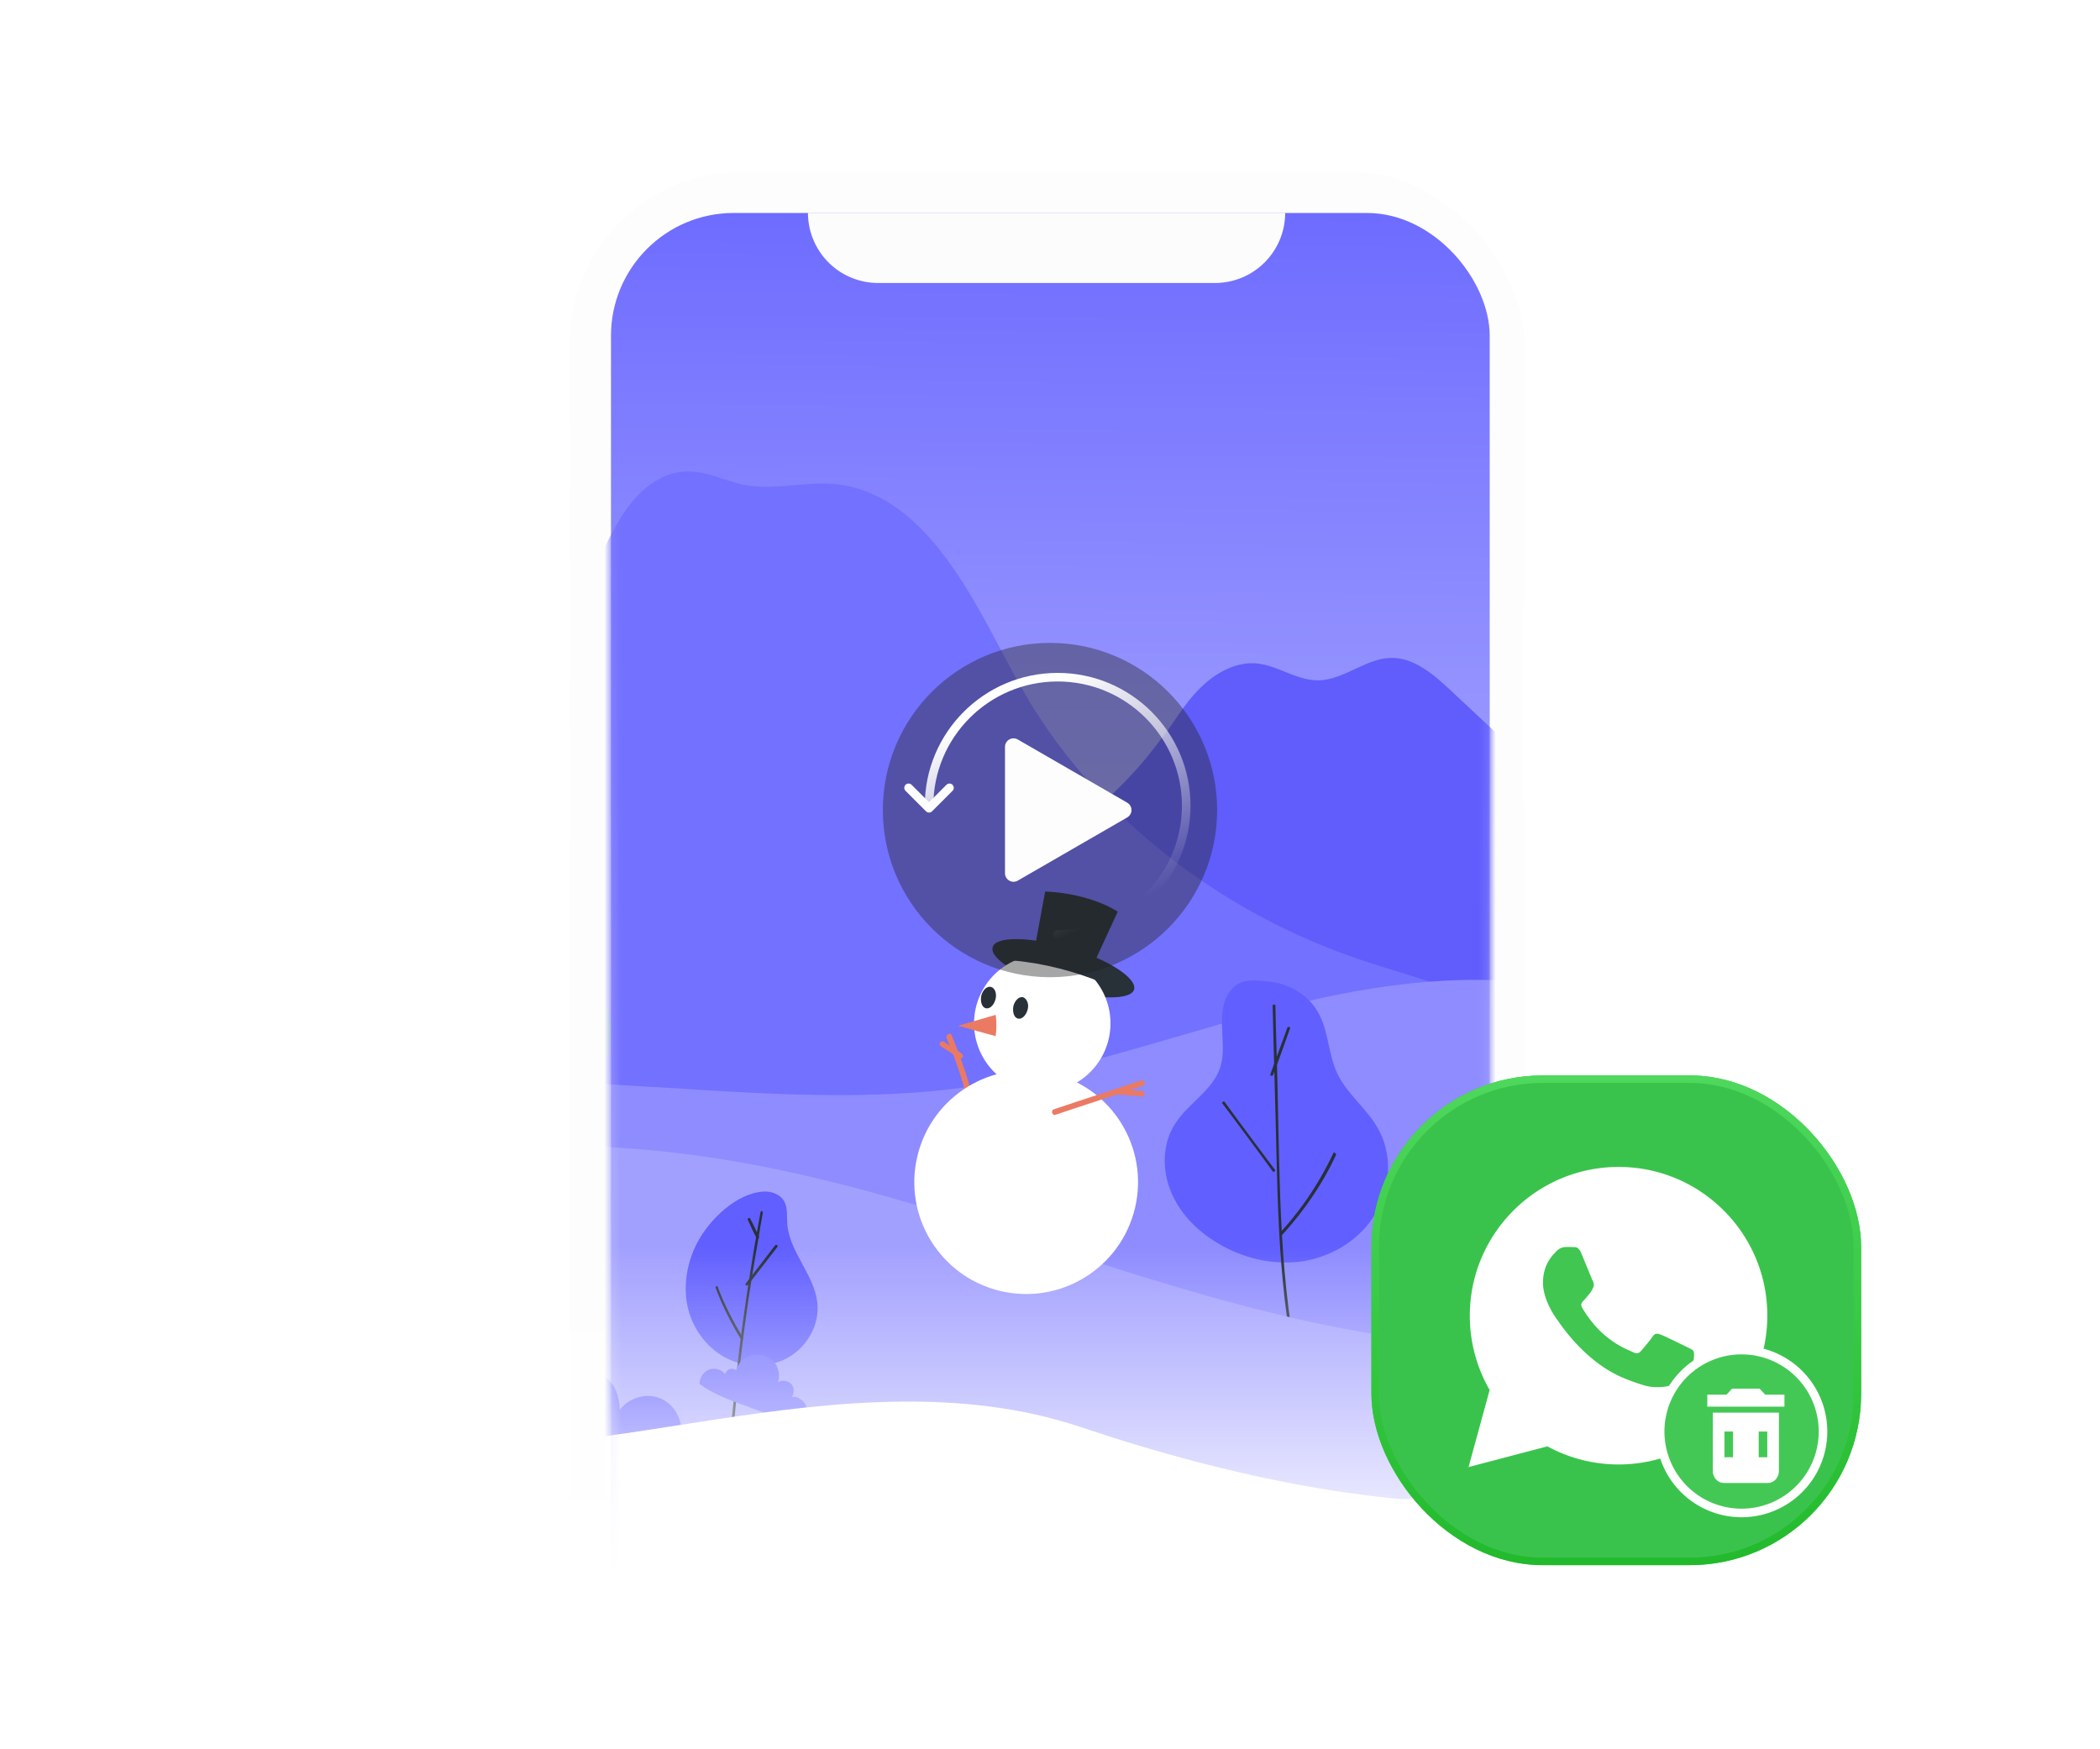 <svg width="245" height="204" fill="none" xmlns="http://www.w3.org/2000/svg"><mask id="b" style="mask-type:alpha" maskUnits="userSpaceOnUse" x="63" y="20" width="120" height="165"><path fill="url(#a)" d="M63 20h120v165H63z"/></mask><g mask="url(#b)"><rect x="66.434" y="20" width="111.397" height="221.987" rx="20.181" fill="#FDFDFD"/><rect x="67.176" y="20.807" width="110.59" height="220.373" rx="20.181" fill="#FDFDFD"/><rect x="71.281" y="24.844" width="102.518" height="212.3" rx="14.328" fill="url(#c)"/><mask id="e" style="mask-type:alpha" maskUnits="userSpaceOnUse" x="71" y="24" width="103" height="214"><rect x="71.281" y="24.844" width="102.518" height="212.3" rx="14.328" fill="url(#d)"/></mask><g mask="url(#e)"><path d="M190.659 108.457c-.637 3.501-2.037 6.875-4.456 9.485-.255.254-.51.509-.764.7-3.501 3.119-8.276 4.456-12.923 5.411-13.877 2.737-28.2 3.056-42.205.828-6.43-1.019-13.241-2.801-17.506-7.767-2.356-2.737-3.756-6.747-2.292-10.058 1.464-3.374 5.22-4.965 8.467-6.684a49.208 49.208 0 0 0 14.004-11.076c.892-1.019 1.719-2.101 2.547-3.183.127-.128.191-.255.318-.382 1.401-1.91 2.61-4.01 4.392-5.666 1.719-1.655 4.011-2.864 6.366-2.673 2.483.254 4.647 1.973 7.13 1.973 3.056 0 5.602-2.61 8.658-2.61 2.61 0 4.838 1.91 6.747 3.692 3.12 2.928 6.302 5.857 9.422 8.785 3.437 3.183 6.811 6.366 10.249 9.549l2.546-1.019c-.064 3.629-.064 7.194-.7 10.695Z" fill="#605DFC"/><path d="M182.989 129.037c-2.291 5.984-7.32 10.758-12.795 13.878-6.811 3.883-14.578 5.538-22.28 6.938a371.603 371.603 0 0 1-68.751 6.048c-9.421-.064-19.288-.573-27.182-5.729-7.257-4.711-11.777-12.796-13.941-21.199-2.165-8.402-2.228-17.124-2.292-25.781l4.583.382c11.204-10.058 20.753-22.09 27.946-35.33.637-1.21 1.337-2.483 1.91-3.693 1.082-2.164 2.165-4.392 3.756-6.238 1.591-1.846 3.82-3.31 6.239-3.31 2.227-.064 4.328 1.082 6.493 1.527 3.119.637 6.302-.127 9.485-.127 9.612.127 15.278 9.421 19.797 17.888 1.465 2.737 2.865 5.41 4.202 7.639 2.483 4.074 5.411 7.83 8.721 11.267 8.021 8.34 18.206 14.706 28.964 18.461 4.966 1.719 10.122 2.992 14.96 5.157 2.61 1.209 6.366 3.183 8.658 5.729 1.591 1.846 2.482 4.01 1.527 6.493Z" fill="#7371FF"/><path d="M32 130.198c25.527-8.913 53.537.254 80.273-3.311 13.814-1.846 27.055-7.066 40.678-10.185 13.622-3.119 28.455-4.01 40.995 2.419 2.038 8.021 2.929 16.488 2.865 24.763-.064 8.276-2.546 16.933-8.275 22.535-6.939 6.812-17.252 8.148-26.737 8.467-38.895 1.4-78.109-7.894-112.611-26.737-7.448-4.01-15.406-9.358-17.188-17.951Z" fill="#8E8CFF"/><path d="M59.73 118.603c-.572 2.037-.572 4.202.064 6.175.382 1.21.955 2.419 1.91 3.31.891.892 2.164 1.465 3.438 1.401 1.145-.064 2.228-.637 3.055-1.464.828-.828 1.4-1.783 1.91-2.865.764-1.782 1.273-3.756 1.082-5.665-.19-1.91-1.018-3.884-2.482-5.093-1.274-1.082-2.992-1.592-4.584-1.273-2.419.382-3.82 3.437-4.392 5.474Z" fill="#6389BF"/><path d="M142.618 120.844c.063 1.209.127 2.482-.255 3.692-.891 2.674-3.692 4.138-5.22 6.493-1.528 2.292-1.591 5.347-.573 7.894 1.019 2.546 3.056 4.647 5.411 6.047 2.992 1.846 6.621 2.674 10.058 2.165 3.438-.573 6.684-2.547 8.467-5.602 1.782-2.992 1.973-7.003.191-9.995-1.274-2.228-3.502-3.883-4.647-6.238-1.083-2.228-1.019-4.838-2.165-7.003-1.082-2.1-3.31-3.501-5.665-3.755-2.101-.255-3.884-.51-5.029 1.591-.764 1.401-.637 3.119-.573 4.711Z" fill="#615FFF"/><path d="M148.477 117.329c.127 5.793.318 11.522.445 17.315.127 5.665.318 11.331.955 16.933.382 3.119.828 6.238 1.401 9.358.063.191.318.127.318-.064-1.019-5.538-1.719-11.14-2.037-16.806-.319-5.665-.382-11.331-.51-17.06-.063-3.247-.19-6.43-.254-9.676 0-.191-.318-.191-.318 0Z" fill="#283038"/><path d="M155.552 134.535c-1.591 3.373-3.692 6.556-6.238 9.294-.128.127.063.382.254.254 2.547-2.801 4.711-5.92 6.302-9.357 0-.191-.254-.382-.318-.191ZM142.612 128.731a626.504 626.504 0 0 1 5.856 7.894c.128.191.382 0 .255-.191a636.564 636.564 0 0 1-5.857-7.894c-.063-.127-.382.064-.254.191ZM150.183 119.912c-.637 1.782-1.337 3.628-1.973 5.411-.064.191.254.255.318.064.7-1.783 1.337-3.629 1.973-5.411.064-.191-.254-.255-.318-.064Z" fill="#283038"/><path d="M38.604 136.435a122.404 122.404 0 0 1 43.86-1.464c17.252 2.482 33.74 8.657 50.355 13.814 16.614 5.156 33.929 9.421 51.308 8.084 1.782 4.647-.764 9.103-4.711 12.159-3.947 3.056-8.975 4.329-13.814 5.411-30.492 6.557-61.812 8.976-93.004 11.331-8.53.637-17.697 1.146-25.081-3.247-7.194-4.265-11.204-12.604-12.35-20.943-1.082-8.212 2.1-16.869 3.437-25.145Z" fill="#A2A0FF"/><path d="M81.406 144.863c-1.21 2.228-1.719 4.966-1.21 7.448.51 2.547 2.165 4.838 4.393 6.048 2.228 1.209 5.156 1.273 7.384 0 2.228-1.273 3.692-3.883 3.374-6.43-.382-3.31-3.31-5.92-3.501-9.23-.064-.828.063-1.719-.319-2.483-.445-.891-1.527-1.273-2.482-1.209-3.12.191-6.239 3.246-7.64 5.856Z" fill="#615FFF"/><path d="M88.73 141.414c-1.145 6.239-2.1 12.477-2.8 18.779-.192 1.847-.383 3.629-.574 5.475 0 .191.319.191.319 0 .573-6.302 1.337-12.668 2.419-18.906.318-1.783.573-3.502.891-5.22.064-.255-.191-.382-.255-.128Z" fill="#283038"/><path d="M83.49 150.223c.765 2.101 1.783 4.074 2.93 5.984.126.191.381 0 .254-.191-1.146-1.846-2.165-3.819-2.928-5.856 0-.191-.319-.128-.255.063ZM90.436 145.277c-1.146 1.464-2.292 2.992-3.437 4.456-.128.191.127.318.254.191 1.146-1.464 2.292-2.992 3.438-4.456.127-.191-.128-.318-.255-.191ZM87.262 142.349c.319.701.637 1.401 1.019 2.101.063.191.382 0 .254-.191-.318-.7-.636-1.4-1.018-2.101-.064-.191-.382 0-.255.191Z" fill="#283038"/><path d="M81.61 161.447c0-.701.445-1.401 1.082-1.656.636-.254 1.464-.063 1.91.51.063-.255.254-.51.509-.573.254-.064.572-.064.763.127.255-.891.955-1.591 1.847-1.782.89-.191 1.846.063 2.482.7.637.636.828 1.655.573 2.483.446-.319 1.146-.191 1.528.191.382.381.382 1.082.064 1.527.509-.127 1.018.191 1.4.573.318.382.446.891.446 1.401 0 .509-.255.955-.51 1.4-2.291-.7-4.52-1.528-6.747-2.355-1.783-.637-3.82-1.401-5.348-2.546Z" fill="#6B69FF"/><path d="M42.838 165.16c-.064-2.292 1.337-4.584 3.438-5.538 2.1-.955 4.71-.573 6.429.954.255-.827 1.464-1.209 2.164-.636.319-1.337.7-2.674 1.337-3.883.637-1.21 1.655-2.292 2.928-2.801 2.101-.764 4.52.254 5.984 1.909 1.465 1.656 2.165 3.884 2.61 6.048.382-.764 1.337-1.082 2.165-.891.827.191 1.464.891 1.846 1.655.382.764.509 1.591.573 2.483 1.145-1.528 3.437-2.101 5.092-1.146 1.656.891 2.547 3.119 1.846 4.901-10.185 4.456-21.007 7.321-32.147 7.639-1.337.064-2.737 0-3.883-.636-1.528-.891-2.228-2.865-2.1-4.647.19-1.846 1.782-3.629 1.718-5.411Z" fill="#615FFF"/><path d="M40.754 168.026c14.133 2.419 28.52-.255 42.651-2.419 14.132-2.165 28.965-3.693 42.524.827 17.824 5.984 37.495 10.249 56.21 8.594.191 4.52-.063 9.04-1.018 13.432-.955 4.456-3.183 8.785-6.939 11.331-4.329 2.992-9.867 3.183-15.151 3.31-35.839.701-71.679.51-107.455-.636-2.61-.064-5.41-.191-7.639-1.528-3.246-1.846-4.774-5.729-5.538-9.358-1.592-7.83-.7-16.105 2.355-23.553Z" fill="#fff"/><path d="M110.441 121.114c1.146 2.673 2.037 5.474 2.737 8.339.064.382.701.254.637-.191-.7-2.928-1.655-5.729-2.801-8.53-.191-.319-.7 0-.573.382Z" fill="#EB7A63"/><path d="M109.777 122.069c.701.446 1.401.892 2.101 1.401.127.064.318 0 .446-.127.063-.128 0-.319-.128-.446-.7-.446-1.4-.891-2.1-1.4-.128-.064-.319 0-.446.127-.064.191 0 .318.127.445Z" fill="#EB7A63"/><path d="M132.307 115.438c-.382 1.273-4.392 1.209-8.976-.128-4.583-1.4-7.957-3.565-7.511-4.838.382-1.273 4.392-1.209 8.976.128 4.583 1.336 7.893 3.564 7.511 4.838Z" fill="#283038"/><path d="m121.935 104-1.336 7.257 6.747 1.719 3.056-6.621s-2.992-2.1-8.467-2.355Z" fill="#283038"/><path d="M132.415 140.932c1.671-7.011-2.659-14.049-9.67-15.72-7.011-1.671-14.049 2.659-15.72 9.67-1.671 7.011 2.659 14.049 9.67 15.72 7.011 1.671 14.049-2.659 15.72-9.67Z" fill="#fff"/><path d="M121.661 127.406a8.022 8.022 0 0 0 0-16.042 8.02 8.02 0 1 0 0 16.042Z" fill="#fff"/><path d="M116.159 118.392s.191 1.018 0 2.483l-4.392-1.21 4.392-1.273Z" fill="#EB7A63"/><path d="M119.885 117.803c-.191.7-.7 1.146-1.146 1.018-.445-.127-.636-.764-.509-1.464.191-.7.7-1.146 1.146-1.018.446.191.7.827.509 1.464ZM116.137 116.598c-.191.7-.7 1.146-1.146 1.019-.445-.128-.636-.764-.509-1.465.191-.7.7-1.145 1.146-1.018.446.127.7.764.509 1.464ZM118.191 112.054c3.629.318 7.257 1.273 10.631 2.673-.891-1.273-1.973-2.419-3.374-3.055-.954-.446-2.037-.573-3.119-.637-.764-.064-1.528-.127-2.228 0-.764.127-1.4.509-1.91 1.019Z" fill="#283038"/><path d="M123.138 130.05c3.374-1.146 6.812-2.228 10.186-3.374.382-.127.191-.764-.191-.637-3.374 1.146-6.812 2.228-10.186 3.374-.381.128-.191.764.191.637Z" fill="#EB7A63"/><path d="M133.22 127.282c-.955-.064-1.973-.191-2.928-.255-.191 0-.318.128-.318.319s.127.318.318.318c.955.064 1.973.191 2.928.255.191 0 .318-.128.318-.319-.063-.191-.19-.318-.318-.318Z" fill="#EB7A63"/></g><path d="M94.262 24.825h55.675a8.187 8.187 0 0 1-8.187 8.188h-39.301a8.188 8.188 0 0 1-8.187-8.188Z" fill="#FCFCFC"/><rect x="64.789" y="49.1" width="1.763" height="7.936" rx=".882" fill="#fff"/><rect x="64.789" y="64.97" width="1.763" height="14.99" rx=".882" fill="#fff"/><rect x="64.789" y="84.366" width="1.763" height="14.108" rx=".882" fill="#fff"/><rect x="177.629" y="70.259" width="1.763" height="23.807" rx=".882" fill="#fff"/><circle opacity=".4" cx="122.5" cy="94.5" r="19.5" fill="#222"/><path d="M123.393 109c8.284 0 15-6.716 15-15 0-8.284-6.716-15-15-15-8.285 0-15 6.716-15 15" stroke="url(#f)" stroke-linecap="round" stroke-linejoin="round"/><path d="m106 91.906 2.387 2.388 2.387-2.388" stroke="#FDFDFD" stroke-linecap="round" stroke-linejoin="round"/><path d="M131.509 93.64a.994.994 0 0 1 0 1.72l-12.768 7.372a.994.994 0 0 1-1.491-.86V87.128a.994.994 0 0 1 1.491-.86l12.768 7.371Z" fill="#FDFDFD"/></g><g filter="url(#g)"><rect x="160" y="125.456" width="57.131" height="57.131" rx="20" fill="#3AC34C"/></g><rect x="160.439" y="125.895" width="56.253" height="56.253" rx="19.561" stroke="url(#h)" stroke-width=".878"/><path d="m171.332 171.143 2.462-8.989a17.312 17.312 0 0 1-2.316-8.673c.004-9.565 7.789-17.347 17.353-17.347a17.241 17.241 0 0 1 12.275 5.088 17.24 17.24 0 0 1 5.079 12.273c-.004 9.565-7.79 17.348-17.354 17.348h-.007a17.358 17.358 0 0 1-8.293-2.112l-9.199 2.412Z" fill="#fff"/><path d="M184.495 146.228c-.351-.844-.709-.73-.975-.743a16.857 16.857 0 0 0-.831-.015c-.29 0-.759.108-1.156.542-.398.434-1.517 1.483-1.517 3.616 0 2.134 1.553 4.195 1.77 4.484.216.29 3.057 4.668 7.407 6.545a24.56 24.56 0 0 0 2.472.913c1.038.33 1.984.284 2.731.173.832-.125 2.565-1.049 2.926-2.062.361-1.013.361-1.881.254-2.061-.109-.181-.398-.289-.832-.507-.433-.216-2.565-1.265-2.963-1.409-.397-.146-.686-.218-.975.216-.289.434-1.12 1.411-1.373 1.7-.253.289-.506.326-.94.109-.433-.217-1.83-.675-3.486-2.152-1.289-1.149-2.159-2.569-2.412-3.003-.254-.434-.027-.668.189-.885.196-.194.434-.506.651-.758.217-.254.289-.435.434-.724.144-.289.072-.543-.037-.76-.108-.217-.975-2.35-1.337-3.218v-.001Z" fill="#40C651"/><path d="M203.184 157.5a9.5 9.5 0 1 1 0 19 9.5 9.5 0 0 1 0-19Z" fill="#44C855" stroke="#fff"/><path d="M208.184 162.698h-2.25l-.643-.698h-3.215l-.642.698h-2.25v1.397h9m-8.358 7.508c0 .371.136.726.377.988s.568.409.909.409h5.143c.341 0 .668-.147.909-.409s.377-.617.377-.988v-6.809h-7.715v6.809Z" fill="#fff"/><path fill="#44C855" d="M201.184 167h1v3h-1zM205.184 167h1v3h-1z"/><defs><linearGradient id="a" x1="123" y1="20" x2="123" y2="185" gradientUnits="userSpaceOnUse"><stop offset=".761" stop-color="#D9D9D9"/><stop offset="1" stop-color="#D9D9D9" stop-opacity="0"/></linearGradient><linearGradient id="c" x1="122.54" y1="24.844" x2="120.902" y2="237.493" gradientUnits="userSpaceOnUse"><stop stop-color="#6E6CFF"/><stop offset="1" stop-color="#fff"/></linearGradient><linearGradient id="d" x1="122.54" y1="24.844" x2="120.902" y2="237.493" gradientUnits="userSpaceOnUse"><stop stop-color="#6E6CFF"/><stop offset="1" stop-color="#fff"/></linearGradient><linearGradient id="f" x1="116.002" y1="83" x2="128.002" y2="107.5" gradientUnits="userSpaceOnUse"><stop stop-color="#fff"/><stop offset="1" stop-color="#fff" stop-opacity="0"/></linearGradient><linearGradient id="h" x1="188.566" y1="125.456" x2="188.566" y2="182.587" gradientUnits="userSpaceOnUse"><stop stop-color="#4ED85D"/><stop offset="1" stop-color="#22BA2C"/></linearGradient><filter id="g" x="160" y="125.456" width="57.131" height="57.131" filterUnits="userSpaceOnUse" color-interpolation-filters="sRGB"><feFlood flood-opacity="0" result="BackgroundImageFix"/><feBlend in="SourceGraphic" in2="BackgroundImageFix" result="shape"/><feColorMatrix in="SourceAlpha" values="0 0 0 0 0 0 0 0 0 0 0 0 0 0 0 0 0 0 127 0" result="hardAlpha"/><feOffset/><feGaussianBlur stdDeviation="7"/><feComposite in2="hardAlpha" operator="arithmetic" k2="-1" k3="1"/><feColorMatrix values="0 0 0 0 0.571 0 0 0 0 0.946 0 0 0 0 0.621 0 0 0 1 0"/><feBlend in2="shape" result="effect1_innerShadow_3388_3913"/></filter></defs></svg>